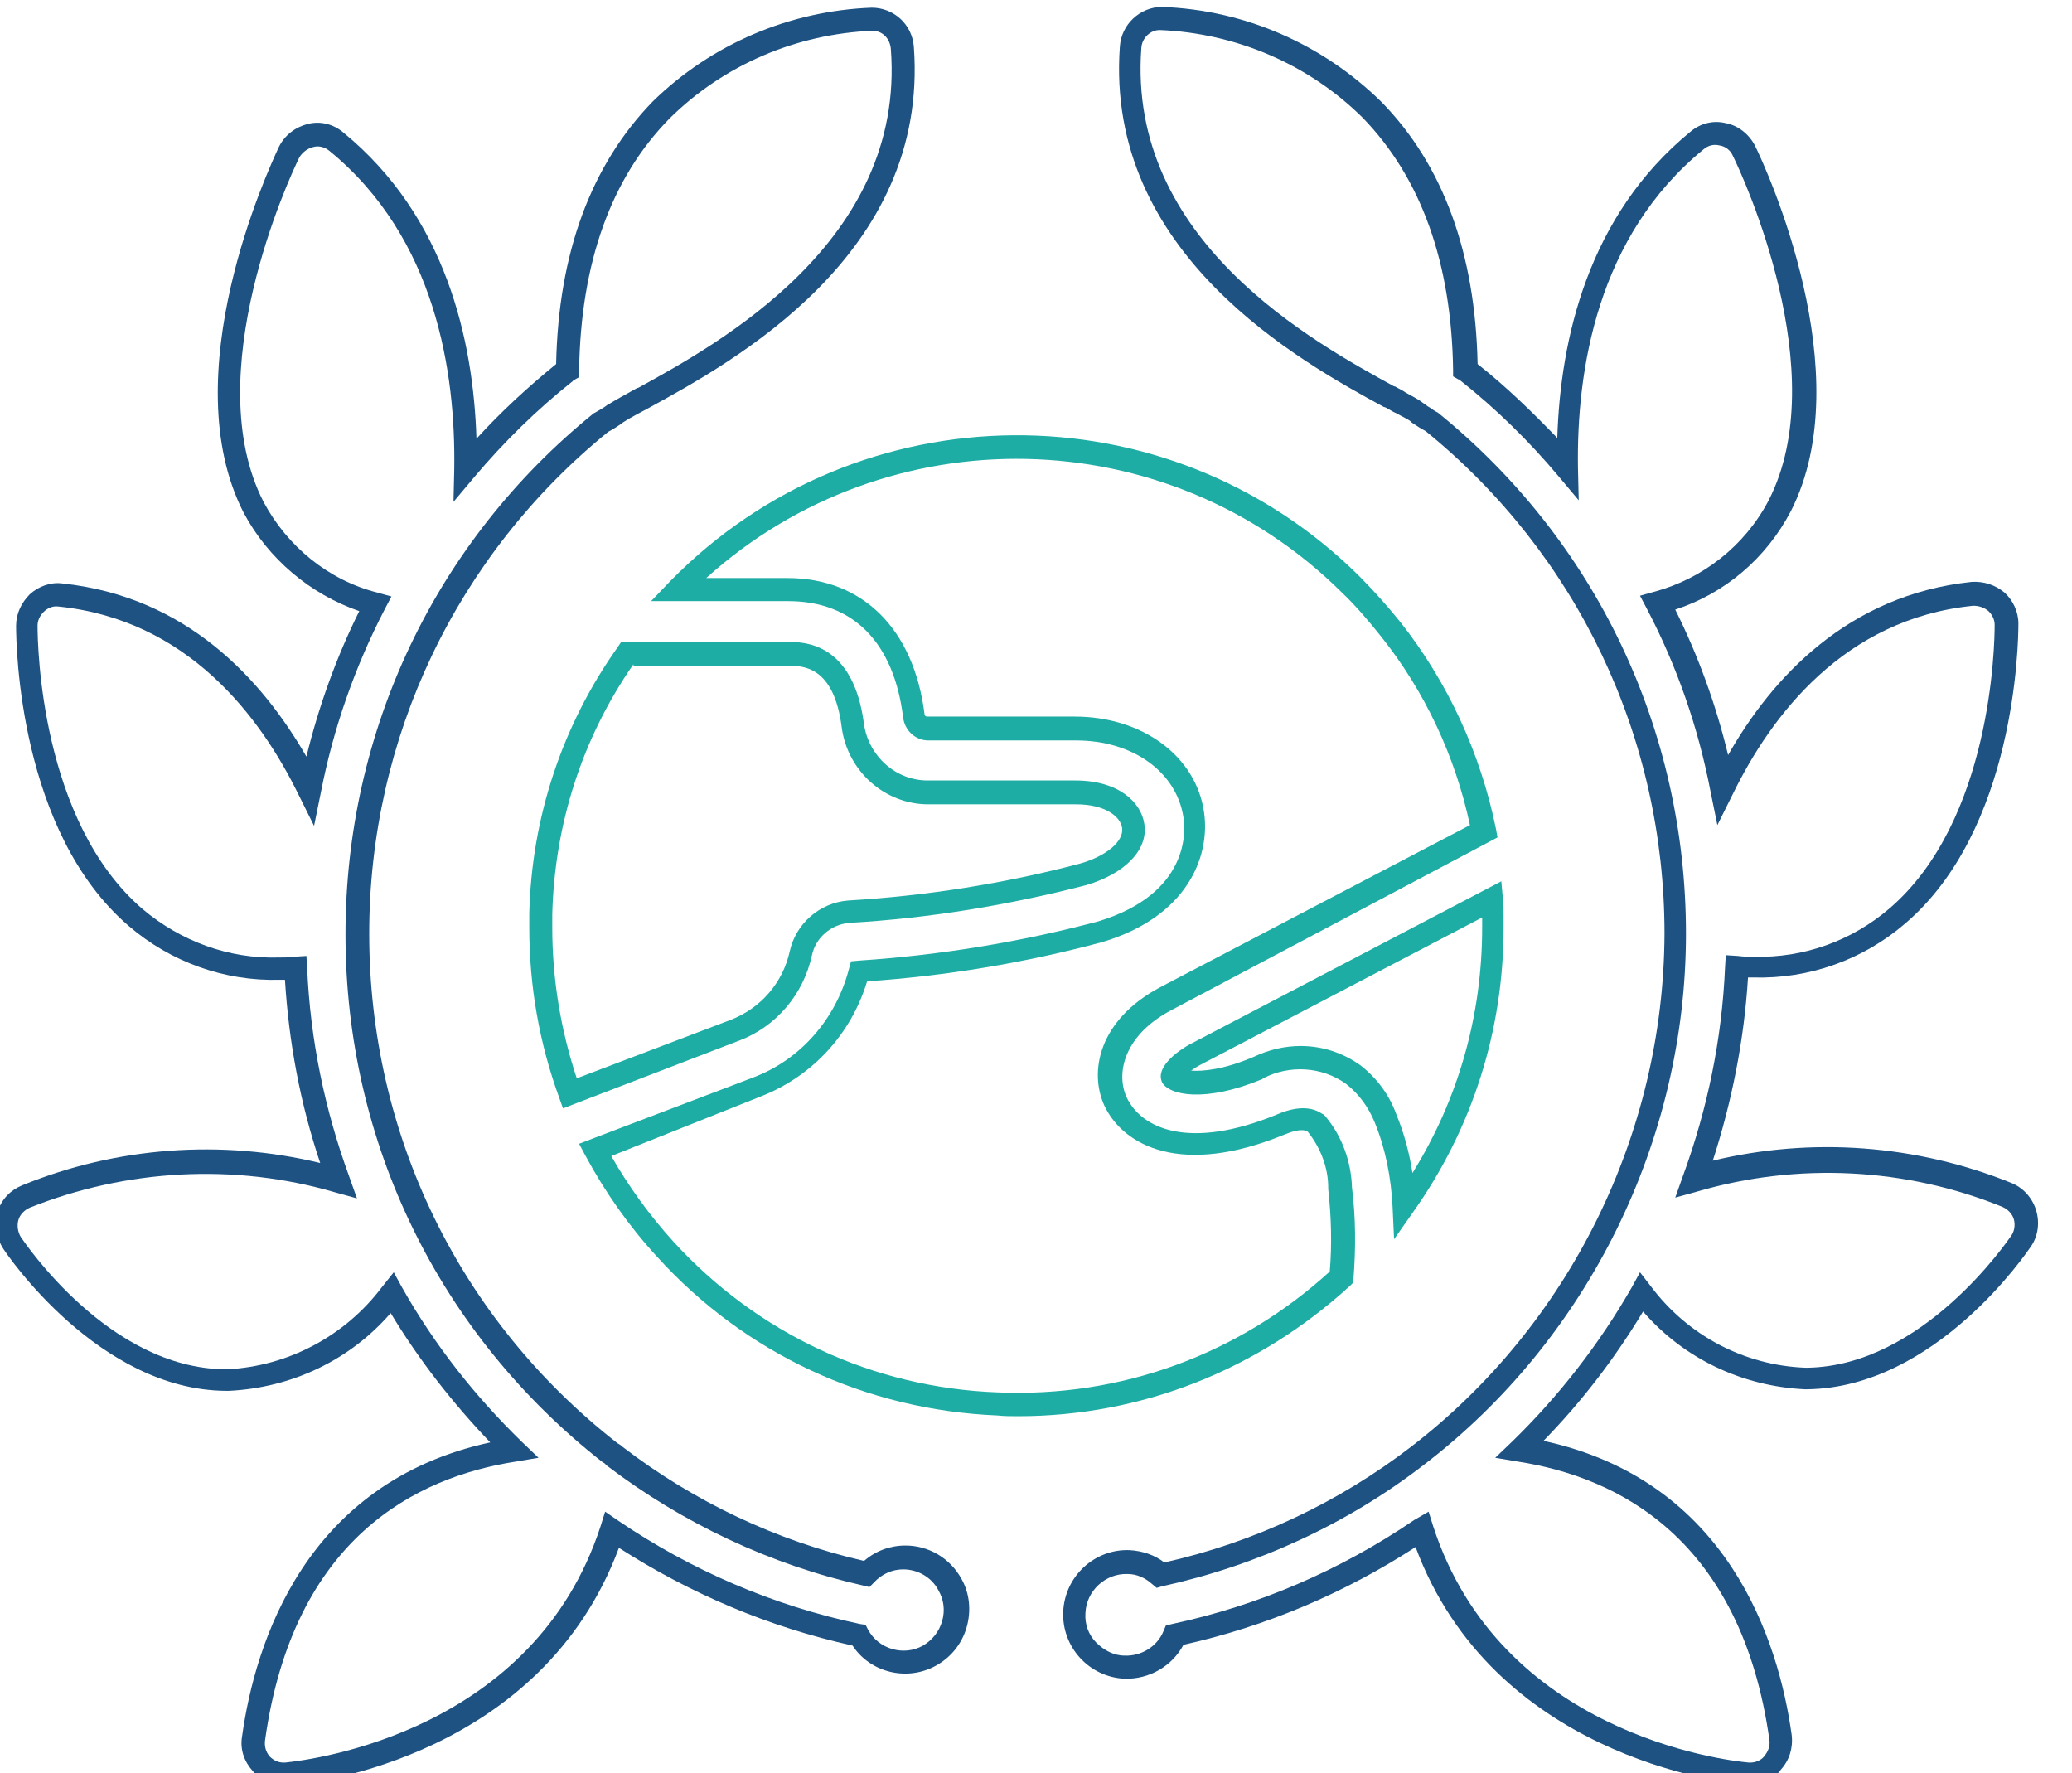 <svg width="104" height="89" viewBox="0 0 104 89" fill="none" xmlns="http://www.w3.org/2000/svg">
<g clip-path="url(#clip0_1433_594)">
<path d="M69.973 62.192L69.896 60.531C69.819 59.102 69.55 57.672 69.012 56.359C68.704 55.586 68.205 54.891 67.551 54.389C66.359 53.539 64.744 53.423 63.399 54.118L63.36 54.157C60.477 55.355 58.67 54.968 58.324 54.312L58.285 54.196C58.131 53.655 58.747 52.96 59.708 52.419L75.356 44.23L75.433 45.079C75.471 45.35 75.471 45.659 75.471 45.929C75.471 46.122 75.471 46.354 75.471 46.547C75.471 51.724 73.895 56.668 70.896 60.879L69.973 62.192ZM65.283 52.496C66.321 52.496 67.359 52.805 68.281 53.462C69.127 54.118 69.743 54.968 70.089 55.934C70.473 56.861 70.742 57.865 70.896 58.87C73.203 55.161 74.395 50.951 74.395 46.547C74.395 46.393 74.395 46.238 74.395 46.045L60.285 53.423C60.054 53.539 59.9 53.655 59.785 53.732C60.361 53.771 61.4 53.694 62.937 53.037C63.668 52.689 64.475 52.496 65.283 52.496Z" fill="#1EADA4"/>
<path d="M51.097 71.076C50.751 71.076 50.405 71.076 50.059 71.038C43.484 70.767 37.41 67.948 32.988 63.08C31.566 61.535 30.374 59.836 29.374 57.981L29.066 57.402L37.794 54.08C40.178 53.191 41.946 51.144 42.6 48.672L42.715 48.247L43.138 48.208C47.175 47.938 51.212 47.281 55.134 46.238C59.709 44.848 59.517 41.68 59.401 41.023C59.055 38.744 56.864 37.161 54.019 37.161H46.598C45.945 37.161 45.407 36.658 45.33 36.002C44.868 32.255 42.831 30.169 39.562 30.169H32.681L33.642 29.165C43.1 19.507 58.594 19.392 68.206 28.894C68.936 29.628 69.628 30.401 70.282 31.212C72.666 34.225 74.319 37.817 75.088 41.603L75.165 42.028L58.825 50.681C56.441 51.917 55.98 53.848 56.556 55.084C57.287 56.629 59.67 57.75 64.092 55.934C65.514 55.316 66.168 55.779 66.36 55.895L66.437 55.934L66.514 56.011C67.36 57.016 67.821 58.29 67.86 59.604C68.052 61.11 68.052 62.655 67.937 64.162L67.898 64.394L67.744 64.548C63.131 68.759 57.287 71.076 51.097 71.076ZM30.681 58.02C31.566 59.565 32.604 60.994 33.795 62.308C38.025 66.943 43.83 69.647 50.059 69.879C56.249 70.149 62.169 67.986 66.745 63.814C66.86 62.462 66.822 61.072 66.668 59.681V59.604C66.668 58.599 66.283 57.595 65.63 56.784C65.322 56.629 64.861 56.784 64.476 56.938C59.324 59.063 56.402 57.518 55.441 55.509C54.634 53.771 55.172 51.183 58.209 49.56L73.781 41.41C73.05 37.972 71.512 34.688 69.321 31.946C68.706 31.173 68.052 30.401 67.36 29.744C58.556 21.014 44.522 20.821 35.449 29.01H39.524C43.292 29.01 45.868 31.559 46.406 35.847C46.406 35.925 46.483 35.963 46.522 35.963H53.942C57.364 35.963 60.055 37.972 60.439 40.792C60.747 42.993 59.594 46.007 55.326 47.281C51.443 48.324 47.483 48.981 43.523 49.251C42.715 51.917 40.754 54.041 38.14 55.046L30.681 58.02Z" fill="#1EADA4"/>
<path d="M28.258 55.625L28.066 55.084C27.066 52.342 26.566 49.483 26.566 46.547C26.566 46.316 26.566 46.084 26.566 45.852C26.682 41.023 28.22 36.388 31.026 32.448L31.18 32.216H39.523C40.331 32.216 42.83 32.216 43.368 36.349C43.599 37.933 44.944 39.169 46.559 39.169H53.979C56.132 39.169 57.286 40.251 57.44 41.371C57.632 42.646 56.478 43.843 54.518 44.423C50.634 45.427 46.636 46.084 42.637 46.316C41.715 46.393 40.946 47.05 40.754 47.938C40.331 49.908 38.946 51.53 37.101 52.226L28.258 55.625ZM31.795 33.336C29.219 37.045 27.835 41.371 27.72 45.891C27.72 46.122 27.72 46.354 27.72 46.547C27.72 49.135 28.143 51.685 28.95 54.118L36.678 51.183C38.178 50.603 39.292 49.329 39.639 47.745C39.946 46.354 41.138 45.311 42.56 45.195C46.482 44.964 50.404 44.346 54.21 43.341C55.556 42.955 56.401 42.221 56.325 41.564C56.248 40.985 55.479 40.367 54.018 40.367H46.597C44.406 40.367 42.56 38.706 42.253 36.542C41.868 33.414 40.292 33.414 39.562 33.414H31.795V33.336Z" fill="#1EADA4"/>
<path d="M14.226 89.579C13.65 89.579 13.073 89.348 12.688 88.884C12.266 88.421 12.035 87.802 12.15 87.146C12.804 82.433 15.341 74.398 24.607 72.39C22.723 70.42 21.032 68.257 19.609 65.9C17.571 68.257 14.649 69.647 11.497 69.802H11.343C4.961 69.763 0.347 62.964 0.155 62.655C-0.191 62.115 -0.307 61.419 -0.114 60.801C0.078 60.183 0.539 59.72 1.116 59.488C5.845 57.556 11.112 57.17 16.072 58.368C15.072 55.393 14.496 52.303 14.303 49.174C14.226 49.174 14.111 49.174 14.034 49.174C11.266 49.251 8.575 48.286 6.46 46.47C0.962 41.757 0.808 32.448 0.808 31.405C0.808 30.787 1.077 30.246 1.5 29.821C1.923 29.435 2.538 29.203 3.115 29.28C9.382 29.937 13.15 34.109 15.38 37.972C15.995 35.461 16.879 32.989 18.033 30.671C15.572 29.821 13.457 28.044 12.227 25.727C8.69 18.812 13.457 8.537 13.996 7.378C14.303 6.76 14.842 6.374 15.457 6.219C16.072 6.065 16.726 6.219 17.225 6.644C22.377 10.855 23.761 17.074 23.915 22.018C25.145 20.666 26.491 19.43 27.914 18.271C28.029 12.67 29.682 8.266 32.758 5.099C35.718 2.202 39.64 0.541 43.754 0.386C44.869 0.386 45.792 1.236 45.869 2.356C46.638 12.786 36.795 18.155 32.566 20.473C32.143 20.705 31.605 20.975 31.259 21.207L31.22 21.246C30.989 21.4 30.759 21.555 30.528 21.671C22.916 27.851 18.532 37.045 18.532 46.856C18.532 56.938 23.069 66.248 30.989 72.428C31.066 72.467 31.182 72.544 31.259 72.621C34.834 75.364 38.986 77.334 43.37 78.338C43.946 77.836 44.677 77.566 45.446 77.566C46.599 77.566 47.676 78.184 48.252 79.227C48.675 79.961 48.752 80.849 48.521 81.661C48.291 82.472 47.752 83.167 46.983 83.592C45.523 84.403 43.677 83.94 42.793 82.588C38.602 81.661 34.68 80 31.066 77.682C27.183 88.112 15.803 89.502 14.496 89.618L14.226 89.579ZM19.763 63.853L20.186 64.625C21.8 67.484 23.838 70.072 26.183 72.351L27.029 73.162L25.876 73.356C20.916 74.128 14.726 77.18 13.304 87.339C13.265 87.648 13.342 87.918 13.534 88.15C13.727 88.343 13.957 88.459 14.226 88.459H14.303C15.803 88.305 26.799 86.875 30.144 76.6L30.374 75.866L30.989 76.291C34.68 78.802 38.794 80.579 43.177 81.506L43.446 81.545L43.562 81.776C44.1 82.781 45.369 83.129 46.33 82.588C46.791 82.317 47.137 81.892 47.291 81.352C47.445 80.811 47.368 80.27 47.099 79.806C46.753 79.15 46.061 78.763 45.33 78.763C44.792 78.763 44.254 78.995 43.869 79.42L43.639 79.652L43.331 79.575C38.679 78.532 34.258 76.446 30.451 73.549L30.413 73.51C30.374 73.471 30.374 73.471 30.336 73.433L30.259 73.394C22.07 66.982 17.341 57.363 17.341 46.895C17.341 36.658 21.877 27.156 29.798 20.744L29.875 20.705C30.067 20.589 30.297 20.473 30.49 20.319L30.567 20.28C30.874 20.087 31.297 19.855 31.989 19.469H32.028C36.026 17.267 45.446 12.129 44.715 2.472C44.677 1.931 44.292 1.545 43.792 1.545C39.986 1.7 36.334 3.245 33.604 5.949C30.682 8.923 29.144 13.172 29.067 18.619V18.928L28.798 19.082C28.798 19.082 28.759 19.082 28.759 19.121C26.953 20.55 25.299 22.173 23.8 23.95L22.762 25.186L22.8 23.563C22.877 18.696 21.877 11.936 16.533 7.571C16.303 7.378 15.995 7.301 15.726 7.378C15.418 7.455 15.188 7.648 15.034 7.88C14.496 8.962 9.959 18.812 13.227 25.186C14.419 27.426 16.495 29.126 18.955 29.744L19.648 29.937L19.302 30.594C17.802 33.491 16.726 36.581 16.11 39.749L15.764 41.448L14.995 39.903C13.073 35.963 9.421 31.096 2.923 30.439C2.654 30.401 2.385 30.517 2.192 30.71C2 30.903 1.885 31.135 1.885 31.405C1.885 32.409 2.039 41.217 7.152 45.62C9.074 47.243 11.497 48.131 13.996 48.054C14.265 48.054 14.534 48.054 14.765 48.015L15.38 47.977L15.418 48.595C15.572 52.187 16.303 55.702 17.533 59.063L17.917 60.145L16.802 59.836C11.766 58.368 6.345 58.677 1.5 60.608C1.231 60.724 1.001 60.956 0.924 61.226C0.847 61.496 0.885 61.806 1.039 62.076C1.231 62.346 5.46 68.681 11.304 68.72H11.42C14.457 68.566 17.302 67.059 19.148 64.625L19.763 63.853Z" fill="#1D5283"/>
<path d="M87.854 89.579H87.661C86.354 89.463 74.935 88.073 71.052 77.643C67.477 79.961 63.555 81.622 59.403 82.549C58.826 83.631 57.672 84.287 56.442 84.249C54.673 84.171 53.289 82.665 53.366 80.888C53.443 79.111 54.943 77.721 56.711 77.798C57.326 77.836 57.942 78.029 58.441 78.416C62.94 77.412 67.207 75.403 70.86 72.583C78.78 66.48 83.509 56.9 83.547 46.856C83.547 37.006 79.165 27.812 71.552 21.632C71.321 21.516 71.091 21.361 70.86 21.207L70.821 21.168C70.821 21.168 70.821 21.168 70.783 21.13C70.629 21.014 70.36 20.898 70.091 20.744C69.899 20.666 69.745 20.55 69.514 20.434H69.476C65.285 18.155 55.443 12.747 56.211 2.318C56.288 1.236 57.211 0.348 58.326 0.348C62.478 0.502 66.362 2.202 69.322 5.099C72.436 8.266 74.051 12.709 74.166 18.271C75.589 19.392 76.896 20.666 78.165 21.98C78.319 17.035 79.703 10.816 84.855 6.605C85.355 6.181 86.008 6.026 86.623 6.181C87.238 6.296 87.777 6.721 88.084 7.301C88.661 8.46 93.39 18.773 89.891 25.649C88.661 28.006 86.585 29.783 84.086 30.594C85.239 32.911 86.124 35.345 86.739 37.895C88.93 34.032 92.736 29.86 98.965 29.203C99.58 29.165 100.157 29.358 100.618 29.744C101.041 30.13 101.31 30.71 101.31 31.289C101.31 32.332 101.156 41.642 95.62 46.354C93.505 48.17 90.814 49.135 88.007 49.058C87.93 49.058 87.854 49.058 87.738 49.058C87.546 52.187 86.931 55.277 85.97 58.252C90.929 57.054 96.197 57.441 100.964 59.372C101.541 59.604 102.002 60.106 102.194 60.724C102.387 61.342 102.31 62.037 101.925 62.578C101.733 62.849 97.158 69.647 90.699 69.724H90.583C87.431 69.57 84.509 68.179 82.471 65.823C81.048 68.179 79.395 70.343 77.473 72.312C86.739 74.321 89.276 82.356 89.93 87.069C90.007 87.725 89.814 88.343 89.391 88.807C89.007 89.348 88.469 89.579 87.854 89.579ZM71.706 75.866L71.936 76.6C75.32 86.991 86.508 88.343 87.777 88.459H87.854C88.123 88.459 88.392 88.343 88.546 88.15C88.738 87.918 88.853 87.648 88.815 87.339C87.392 77.18 81.164 74.128 76.204 73.356L75.051 73.162L75.897 72.351C78.242 70.072 80.279 67.445 81.894 64.625L82.317 63.853L82.855 64.548C84.701 67.02 87.546 68.527 90.622 68.643H90.699C96.504 68.566 100.772 62.269 100.964 61.999C101.118 61.767 101.156 61.458 101.079 61.188C101.003 60.917 100.772 60.685 100.503 60.569C95.658 58.599 90.237 58.329 85.201 59.797L84.086 60.106L84.47 59.024C85.701 55.664 86.431 52.148 86.585 48.556L86.623 47.938L87.238 47.977C87.508 48.015 87.738 48.015 88.007 48.015C90.545 48.092 92.967 47.204 94.851 45.582C99.965 41.178 100.118 32.371 100.118 31.366C100.118 31.096 100.003 30.864 99.811 30.671C99.58 30.478 99.311 30.401 99.042 30.401C92.544 31.057 88.892 35.925 86.969 39.865L86.2 41.41L85.854 39.71C85.239 36.504 84.163 33.414 82.663 30.555L82.317 29.898L83.009 29.705C85.47 29.049 87.584 27.388 88.776 25.108C92.044 18.735 87.508 8.885 86.969 7.803C86.854 7.533 86.585 7.339 86.316 7.301C86.008 7.224 85.739 7.301 85.508 7.494C80.164 11.859 79.126 18.58 79.203 23.486L79.241 25.108L78.203 23.872C76.742 22.134 75.089 20.512 73.282 19.082C73.244 19.044 73.244 19.044 73.205 19.044L72.936 18.889V18.58C72.859 13.172 71.321 8.923 68.399 5.91C65.669 3.206 62.017 1.661 58.211 1.507C57.749 1.507 57.326 1.893 57.288 2.395C56.557 12.091 65.977 17.19 69.976 19.392H70.014C70.206 19.507 70.398 19.585 70.552 19.701C70.898 19.894 71.206 20.048 71.398 20.203L71.667 20.396C71.821 20.473 71.936 20.589 72.09 20.666L72.167 20.705C80.087 27.117 84.624 36.62 84.624 46.856C84.624 57.247 79.703 67.213 71.475 73.51C67.63 76.484 63.093 78.57 58.326 79.613L58.057 79.691L57.826 79.497C57.48 79.188 57.057 78.995 56.596 78.995C55.481 78.957 54.52 79.845 54.481 80.965C54.443 81.506 54.635 82.047 55.02 82.433C55.404 82.82 55.904 83.09 56.442 83.09C57.288 83.129 58.095 82.626 58.403 81.854L58.518 81.583L58.826 81.506C63.17 80.579 67.284 78.802 70.975 76.291L71.706 75.866Z" fill="#1D5283"/>
</g>
<defs>
<clipPath id="clip0_1433_594">
<rect width="104" height="89" fill="white"/>
</clipPath>
</defs>
</svg>
